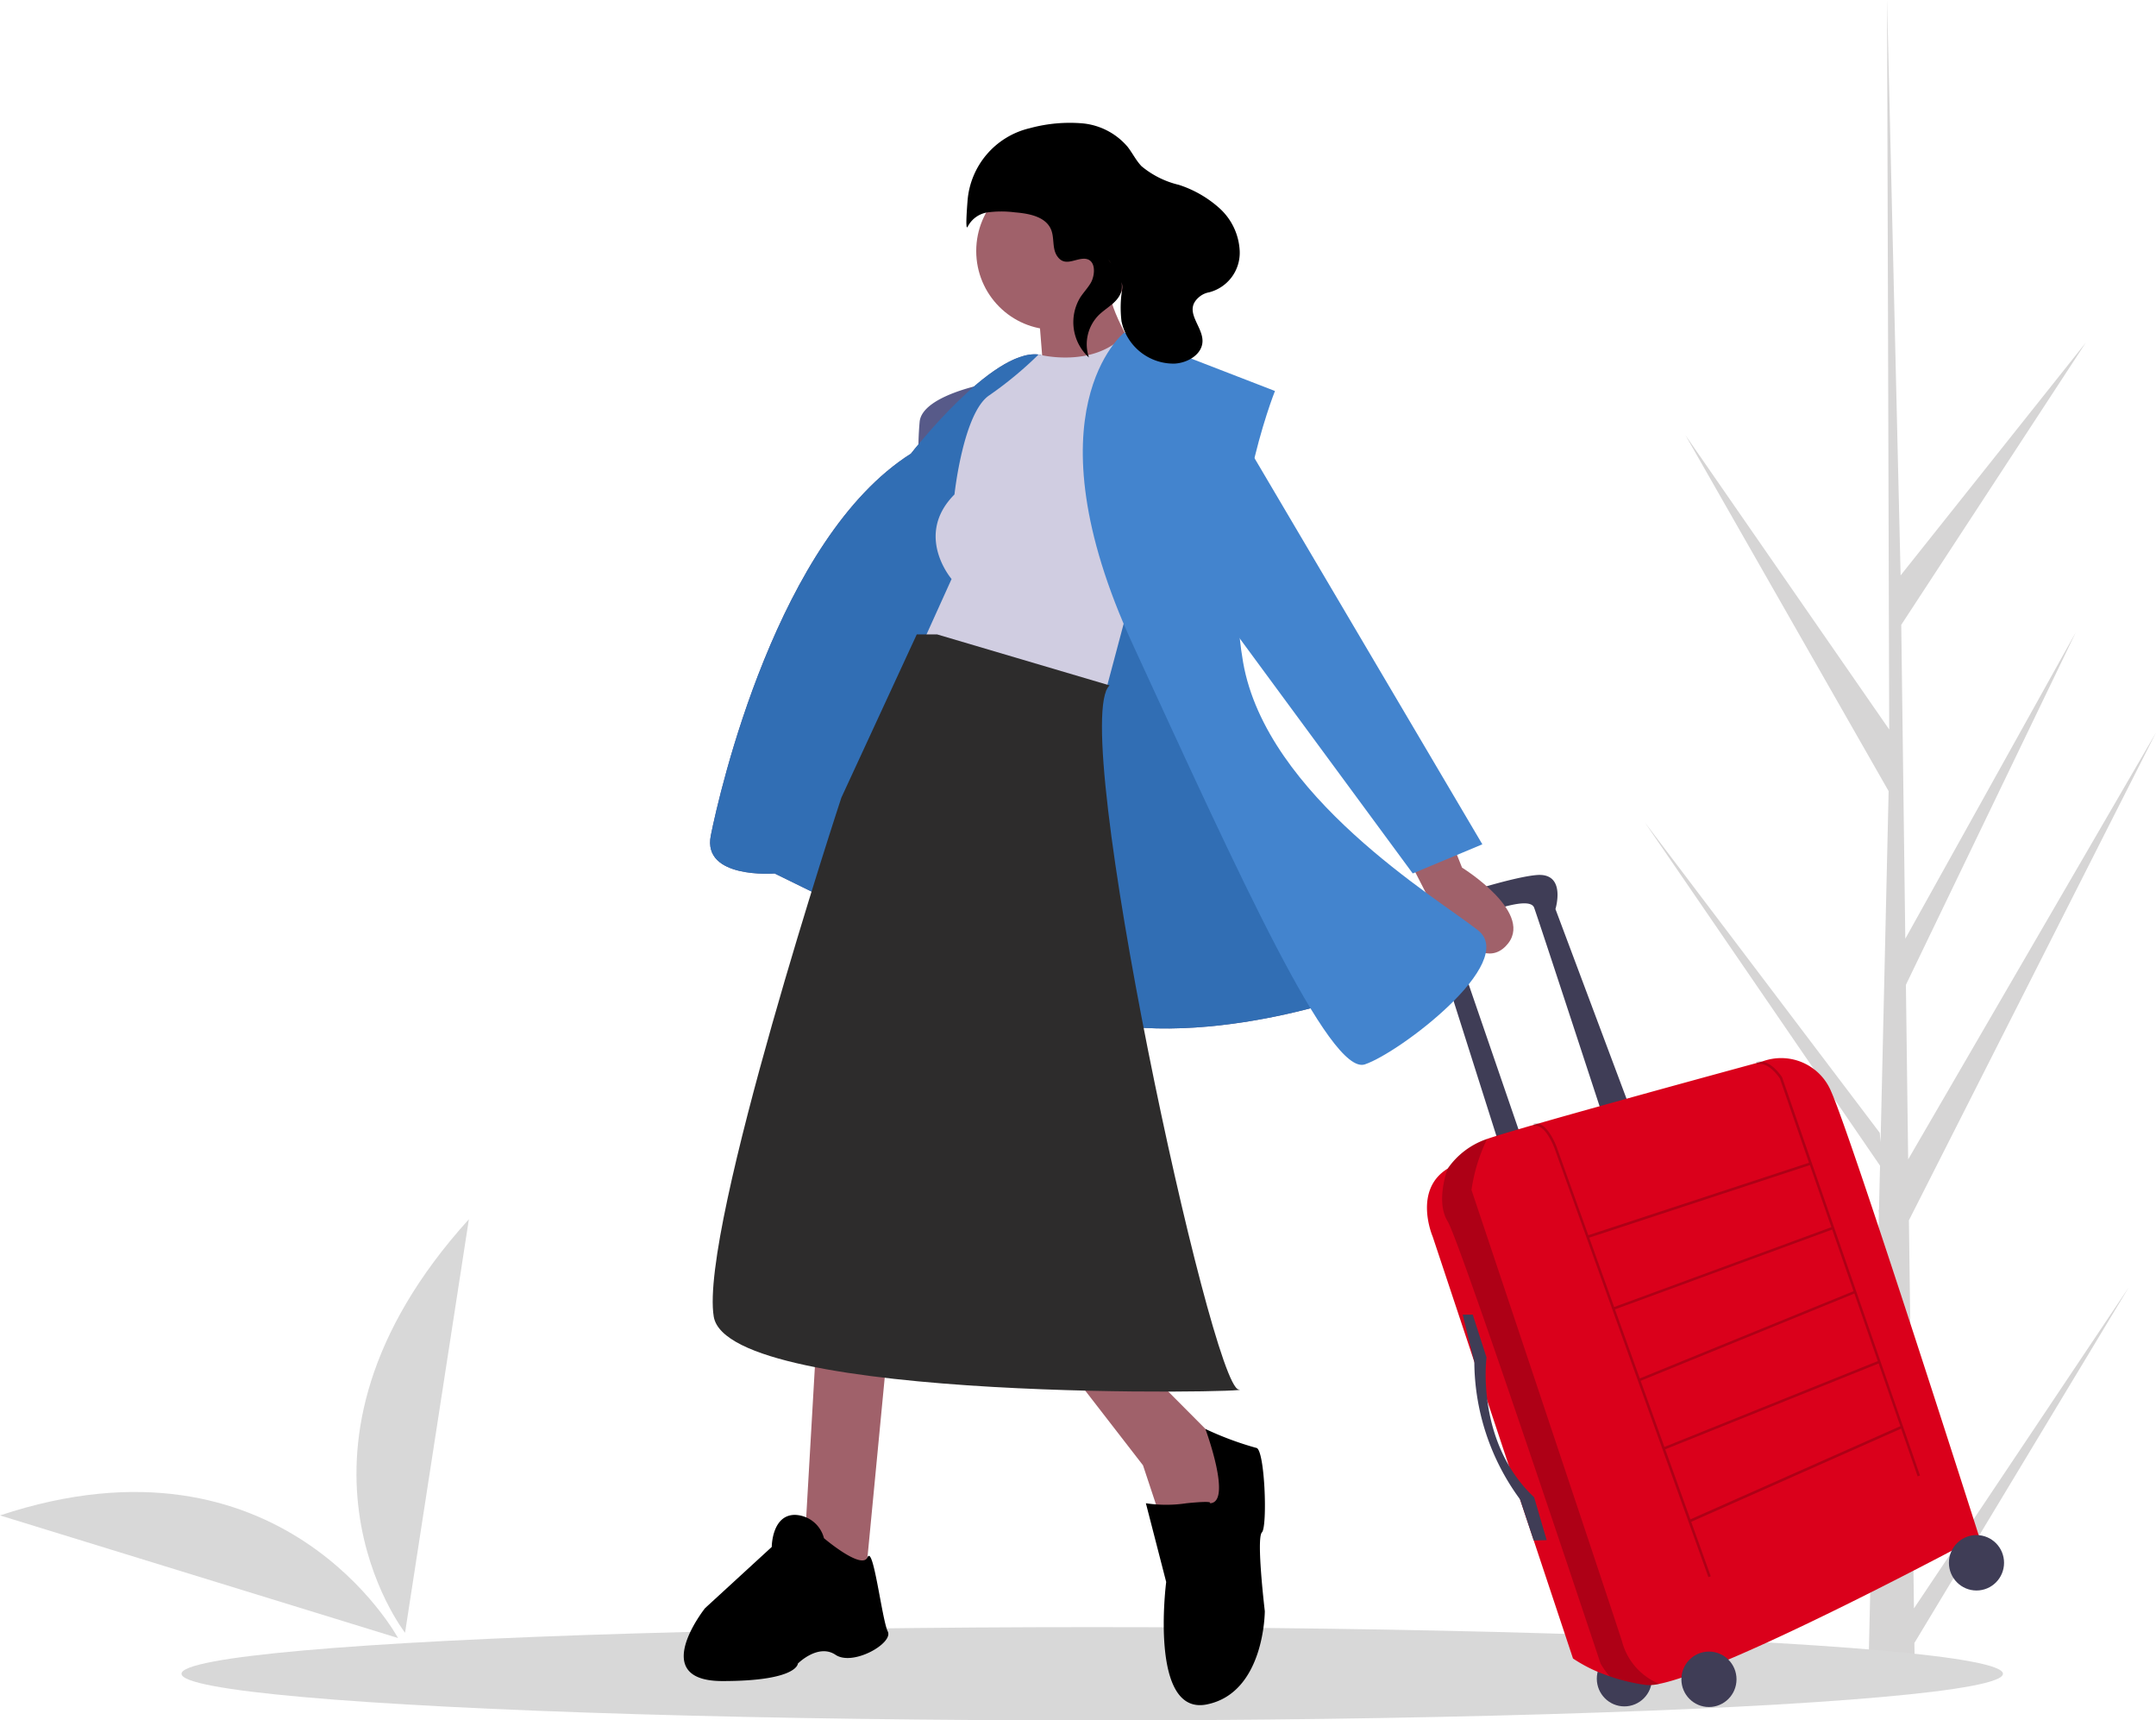 <svg xmlns="http://www.w3.org/2000/svg" width="199.834" height="159.426" viewBox="0 0 199.834 159.426">
  <g transform="translate(-60 -286)">
    <g transform="translate(60 286)">
      <path d="M592.038,149.048,611.95,119.29l-19.871,32.96.042,3.349q-2.18.017-4.318-.073l.987-43.044-.027-.332.036-.064.095-4.067L567.088,76.2l21.78,28.773.077.86.746-32.521L570.857,40.326,589.745,67.6l-.2-67.375V0l.007.22,1.25,53.1,17.165-21.57L590.861,57.9l.375,29.089,15.8-28.39L591.293,91.262l.209,16.175L614.472,67.89l-22.9,45.19Z" transform="translate(-414.639)" fill="#d6d5d5"/>
      <ellipse cx="84.412" cy="4.323" rx="84.412" ry="4.323" transform="translate(16.825 150.781)" fill="#d8d8d8"/>
      <ellipse cx="2.555" cy="2.568" rx="2.555" ry="2.568" transform="translate(148.004 152.99)" fill="#3f3d56"/>
      <path d="M508.037,321.232,501.3,303.256s1.045-3.385-1.742-3.152-10.221,2.8-10.221,2.8-2.555.233.929,3.852l6.039,19.026,1.974-.934-6.5-18.909a1.305,1.305,0,0,1,.929-1.634c1.278-.35,6.156-2.451,6.62-1.167s6.5,19.726,6.5,19.726Z" transform="translate(-357.129 -219.016)" fill="#3f3d56"/>
      <path d="M492.517,379.507l13.008,39.1a13.958,13.958,0,0,0,3.4,1.649,17.755,17.755,0,0,0,3.341.8,4.023,4.023,0,0,0,1.263-.1c6.688-1.342,29.631-13.673,29.631-13.673s-11.73-36.768-13.7-41.2a5.018,5.018,0,0,0-6.388-2.8s-22.294,6.05-25.494,7.174l-.174.063a7.247,7.247,0,0,0-3.483,2.683h0C490.659,375.188,492.517,379.507,492.517,379.507Z" transform="translate(-359.728 -264.919)" fill="#da001b"/>
      <path d="M528.689,369.8l.063.225c1.007-.283,1.865,1.973,1.873,2l14.285,39.8.218-.079-1.812-5.047,19.456-8.637,1.532,4.424.219-.077-12.78-36.9-.007-.011c-.045-.072-1.123-1.765-2.4-1.424l.059.226c1.068-.286,2.047,1.172,2.138,1.312l2.7,7.81-20.453,6.719-2.943-8.2C530.8,371.834,529.9,369.456,528.689,369.8Zm25.626,3.842,1.993,5.753-20.135,7.4-2.308-6.43ZM538.55,393.411l-2.3-6.4,20.133-7.395,1.979,5.712Zm19.889-7.867,2.169,6.261-19.779,7.955-2.2-6.129Zm-15.2,20.928-2.33-6.493,19.777-7.953,2.012,5.809Z" transform="translate(-386.562 -265.676)" opacity="0.2" style="isolation: isolate"/>
      <path d="M497.735,398.28c1.161,1.868,14.169,40.97,14.169,40.97a7.478,7.478,0,0,0,.84,1.182,17.747,17.747,0,0,0,3.341.8,4.024,4.024,0,0,0,1.262-.1,5.872,5.872,0,0,1-3.469-3.985c-1.162-3.618-13.937-41.787-13.937-41.787a16.014,16.014,0,0,1,1.452-4.732l-.174.063a7.248,7.248,0,0,0-3.483,2.683h0S496.574,396.412,497.735,398.28Z" transform="translate(-363.552 -285.093)" opacity="0.2" style="isolation: isolate"/>
      <path d="M505.252,450.916l1.277,3.969s-1.045,7.82,4.413,12.956l1.162,3.969-1.2.033-1.268-3.81a21.7,21.7,0,0,1-4.239-12.744l-1.075-4.372Z" transform="translate(-368.747 -329.091)" fill="#3f3d56"/>
      <ellipse cx="2.555" cy="2.568" rx="2.555" ry="2.568" transform="translate(155.843 153.048)" fill="#3f3d56"/>
      <ellipse cx="2.555" cy="2.568" rx="2.555" ry="2.568" transform="translate(180.64 142.251)" fill="#3f3d56"/>
      <path d="M322.956,131.593s-5.914,1.081-6.183,3.512a28.611,28.611,0,0,0,0,5.133Z" transform="translate(-231.532 -96.04)" fill="#575a89"/>
      <path d="M304.315,180.972s-17.205,6.214-28.5.811-25-12.158-25-12.158-6.721.54-5.914-3.512,6.183-27.557,18.549-35.392c0,0,7.527-9.726,11.828-9.186s20.969,40.526,20.969,40.526Z" transform="translate(-179.018 -88.683)" fill="#575a89"/>
      <path d="M304.315,180.972s-17.205,6.214-28.5.811-25-12.158-25-12.158-6.721.54-5.914-3.512,6.183-27.557,18.549-35.392c0,0,7.527-9.726,11.828-9.186s20.969,40.526,20.969,40.526Z" transform="translate(-179.018 -88.683)" fill="#316eb4" style="isolation: isolate"/>
      <path d="M489.119,287.593l1.075,2.7s6.99,4.323,4.033,7.295-7.408-5-7.408-5l-1.732-3.377Z" transform="translate(-354.682 -209.893)" fill="#a0616a"/>
      <path d="M278.162,462.944l-1.075,18.642,5.645,2.432,2.151-22.424Z" transform="translate(-202.598 -336.884)" fill="#a0616a"/>
      <path d="M366.087,466.593l7.527,9.726,2.151,6.484,5.377-.27,1.344-6.484-7.527-7.565Z" transform="translate(-267.672 -340.533)" fill="#a0616a"/>
      <ellipse cx="7.258" cy="7.295" rx="7.258" ry="7.295" transform="translate(90.484 15.965)" fill="#a0616a"/>
      <path d="M358.087,100.025l.538,6.754,8.6-2.7s-3.226-5.133-2.419-6.484Z" transform="translate(-261.823 -71.226)" fill="#a0616a"/>
      <path d="M328.84,116.484s5.093,1.351,8.058-1.891l6.19,2.972-8.065,30.259-16.936-4.593,2.688-5.944s-3.495-4.053.269-7.835c0,0,.806-7.565,3.226-9.186A34.632,34.632,0,0,0,328.84,116.484Z" transform="translate(-232.576 -83.633)" fill="#d0cde1"/>
      <path d="M377.161,114.093s-9.14,7.295.806,28.908,18.28,39.985,21.506,38.9,14.248-9.456,10.484-12.428-19.625-12.428-21.775-24.856S391.14,119.5,391.14,119.5Z" transform="translate(-272.966 -83.268)" fill="#4384ce"/>
      <path d="M416.313,144.593l23.119,39.175-6.452,2.7-19.893-27.017Z" transform="translate(-302.037 -105.528)" fill="#4384ce"/>
      <path d="M266.525,217.593h-1.882l-6.99,15.13s-13.173,39.985-11.828,48.09,51.347,7.015,48.658,6.754c-2.559-.247-15.87-61.855-11.963-65.246Z" transform="translate(-179.67 -158.806)" fill="#2d2c2c"/>
      <path d="M248.738,521.754a2.875,2.875,0,0,0-2.688-2.161c-2.151,0-2.151,2.972-2.151,2.972l-6.183,5.674s-5.377,6.754,1.613,6.754,6.99-1.621,6.99-1.621,1.882-1.891,3.495-.81,5.377-1.081,4.839-2.161-1.341-8.072-1.88-6.872S248.738,521.754,248.738,521.754Z" transform="translate(-172.367 -379.214)"/>
      <path d="M401,497s.538-.27-2.151,0a12.551,12.551,0,0,1-3.764,0l1.882,7.295s-1.613,12.428,3.764,11.347,5.377-8.646,5.377-8.646-.807-6.754-.269-7.295.269-7.835-.538-7.835a29.448,29.448,0,0,1-4.7-1.751S403.152,497,401,497Z" transform="translate(-288.876 -357.698)"/>
      <path d="M341.584,54.388c-.452-.7-.223-1.648-.54-2.418-.5-1.209-2.043-1.492-3.34-1.6a9.9,9.9,0,0,0-2.588.007,2.484,2.484,0,0,0-1.795,1.308c-.192.387-.144-.825-.021-2.381a7.509,7.509,0,0,1,5.738-6.727l.055-.013a14.11,14.11,0,0,1,4.817-.446,6.257,6.257,0,0,1,4.218,2.167c.459.584.784,1.273,1.3,1.81a8.45,8.45,0,0,0,3.462,1.726,10.436,10.436,0,0,1,3.8,2.2,5.7,5.7,0,0,1,1.835,3.91,3.784,3.784,0,0,1-2.826,3.846,1.974,1.974,0,0,0-.844.366c-1.68,1.309.237,2.68.223,4.154-.011,1.23-1.373,2.031-2.6,2.089a4.931,4.931,0,0,1-4.906-3.917,10.365,10.365,0,0,1,.078-3.065c.137-1.166-2.363-3.913-.711-1.9a2.891,2.891,0,0,1,.631,1.336c.275,1.609-1.181,2.149-2.1,3.041a3.838,3.838,0,0,0-.921,3.937,4.425,4.425,0,0,1-.8-5.568c.3-.456.677-.853.958-1.318.438-.726.559-2.307-.667-2.264C343.165,54.7,342.256,55.428,341.584,54.388Z" transform="translate(-243.621 -30.691)"/>
      <path d="M36.893,525.272S26.1,505.252,0,513.909Z" transform="translate(0 -373.48)" fill="#d8d8d8"/>
      <path d="M127.409,456.507s-13.347-17.05,5.917-38.32Z" transform="translate(-89.866 -305.204)" fill="#d8d8d8"/>
    </g>
  </g>
</svg>
